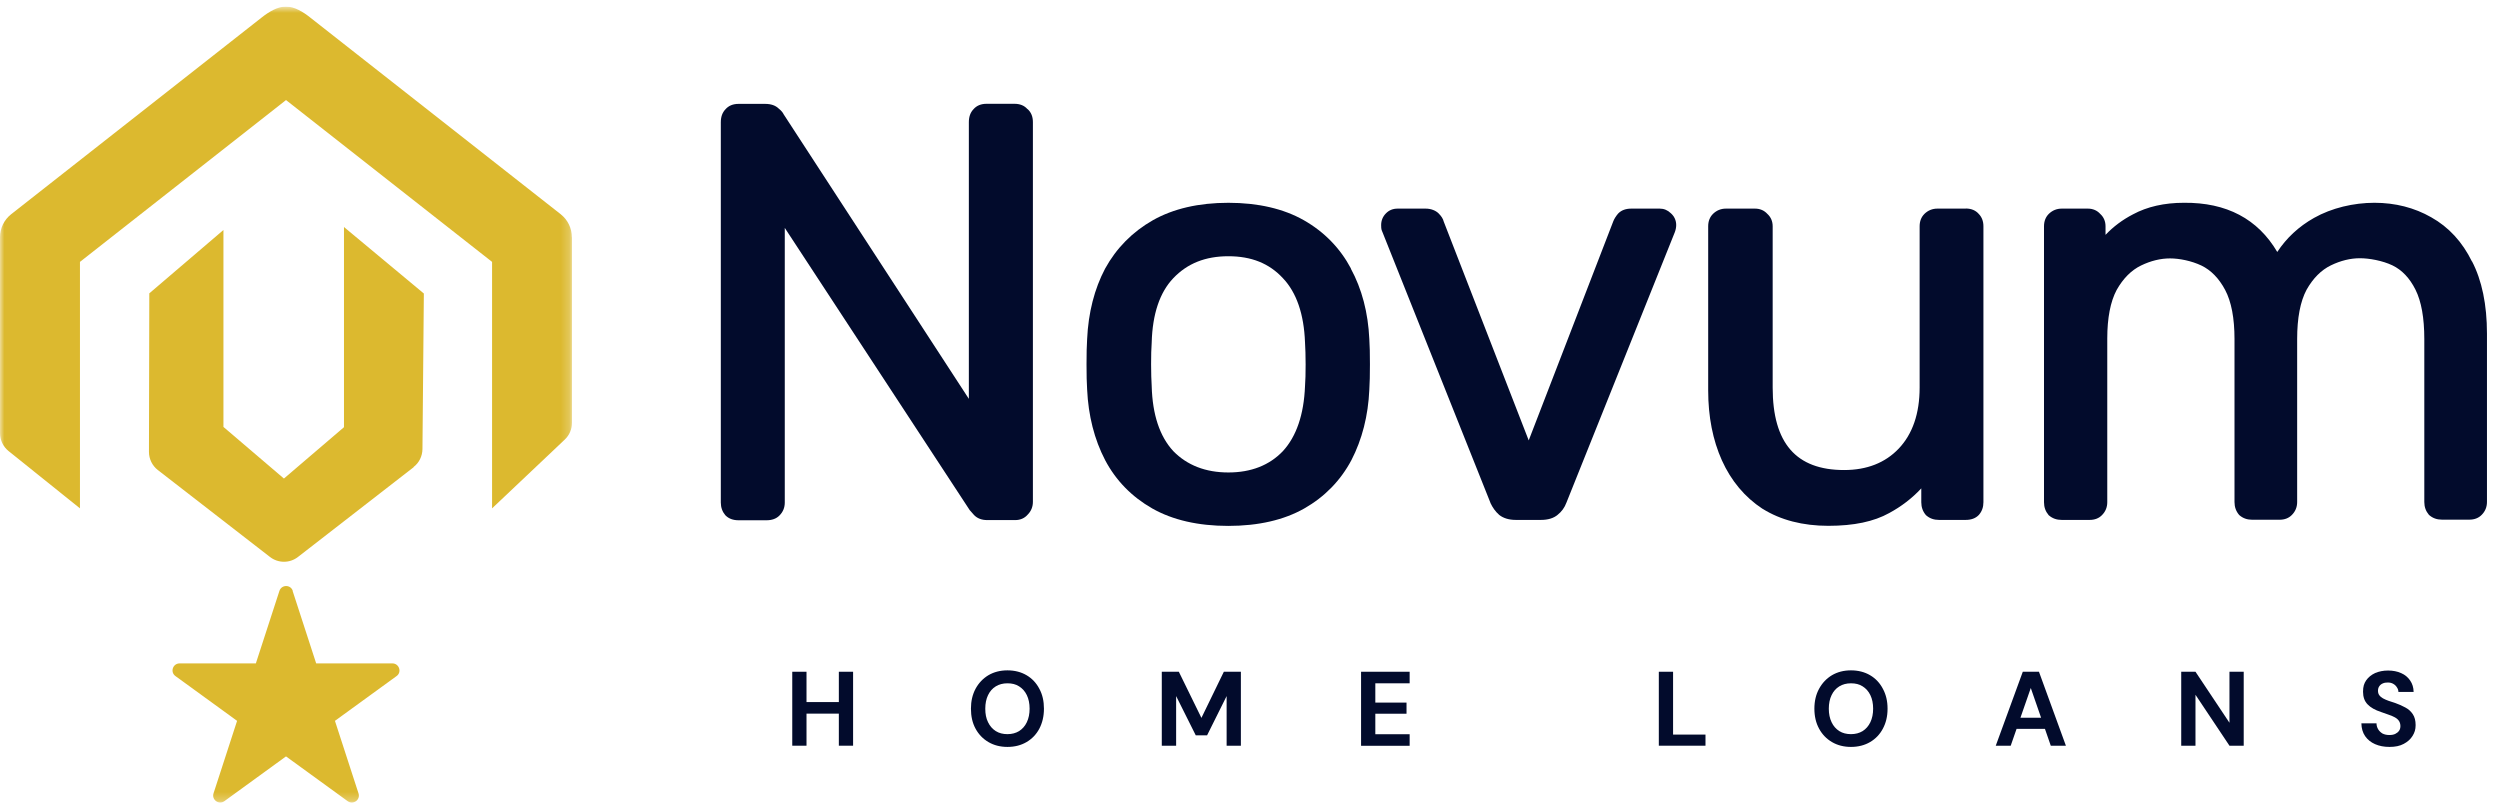 <?xml version="1.0" encoding="UTF-8"?>
<svg xmlns="http://www.w3.org/2000/svg" width="292" height="94" viewBox="0 0 292 94" fill="none">
  <g clip-path="url(#clip0_306_327)">
    <g clip-path="url(#clip1_306_327)">
      <mask id="mask0_306_327" style="mask-type:luminance" maskUnits="userSpaceOnUse" x="0" y="0" width="67" height="94">
        <path d="M66.793 0.765H0V93.747H66.793V0.765Z" fill="white"></path>
      </mask>
      <g mask="url(#mask0_306_327)">
        <path d="M34.178 69.019L36.929 77.485H45.831C46.623 77.485 46.968 78.51 46.318 78.967L39.121 84.195L41.872 92.661C42.126 93.422 41.253 94.041 40.603 93.574L33.406 88.347L26.209 93.574C25.56 94.041 24.697 93.412 24.941 92.661L27.691 84.195L20.494 78.967C19.845 78.5 20.18 77.485 20.982 77.485H29.884L32.635 69.019C32.889 68.258 33.955 68.258 34.198 69.019H34.178Z" fill="#DCB92F"></path>
        <path d="M48.308 54.544C48.958 54.047 49.333 53.275 49.343 52.453L49.506 34.283L40.177 26.517V49.895L33.163 55.894L26.098 49.865V26.863C26.088 26.863 17.439 34.263 17.439 34.263L17.398 52.778C17.398 53.61 17.784 54.392 18.434 54.899L31.529 65.05C32.493 65.802 33.843 65.802 34.807 65.05L48.318 54.565L48.308 54.544Z" fill="#DCB92F"></path>
        <path d="M66.793 27.705C66.793 26.66 66.316 25.675 65.494 25.025L36.228 2.044C35.416 1.394 34.391 0.765 33.396 0.765C32.402 0.765 31.376 1.404 30.564 2.044L1.299 25.025C0.477 25.675 0 26.66 0 27.705V50.596C0 51.407 0.365 52.169 1.005 52.687L9.339 59.376V30.588L33.407 11.687L57.474 30.588V59.376L65.971 51.337C66.509 50.829 66.803 50.129 66.803 49.398V27.715L66.793 27.705Z" fill="#DCB92F"></path>
      </g>
      <path d="M120.004 12.743C119.638 12.327 119.131 12.124 118.491 12.124H115.223C114.583 12.124 114.065 12.337 113.7 12.763C113.345 13.129 113.162 13.636 113.162 14.265V46.586L91.531 13.352C91.439 13.149 91.256 12.925 90.942 12.672C90.576 12.316 90.049 12.134 89.379 12.134H86.252C85.612 12.134 85.095 12.347 84.729 12.773C84.374 13.139 84.191 13.646 84.191 14.276V58.696C84.191 59.275 84.374 59.772 84.719 60.178L84.75 60.208C85.115 60.574 85.623 60.767 86.262 60.767H89.531C90.16 60.767 90.678 60.584 91.043 60.208C91.459 59.792 91.662 59.285 91.662 58.696V26.619L113.253 59.569L113.284 59.609L113.324 59.65C113.396 59.721 113.548 59.894 113.771 60.158L113.802 60.188C114.167 60.553 114.675 60.746 115.314 60.746H118.583C119.171 60.746 119.679 60.523 120.034 60.107C120.44 59.701 120.643 59.193 120.643 58.605V14.255C120.643 13.616 120.43 13.108 120.024 12.743H120.004Z" fill="#020B2C"></path>
      <path d="M157.795 31.37C156.527 28.984 154.679 27.086 152.294 25.726C149.918 24.376 146.944 23.686 143.473 23.686C140.001 23.686 137.037 24.376 134.651 25.726C132.266 27.086 130.398 28.974 129.079 31.37C127.83 33.735 127.119 36.506 126.977 39.602C126.927 40.343 126.906 41.307 126.906 42.556C126.906 43.805 126.927 44.738 126.977 45.5C127.119 48.555 127.82 51.326 129.079 53.742C130.337 56.128 132.195 58.026 134.58 59.386C136.956 60.736 139.95 61.426 143.462 61.426C146.975 61.426 149.969 60.736 152.344 59.386C154.73 58.026 156.577 56.128 157.846 53.742C159.095 51.326 159.805 48.555 159.937 45.51C159.988 44.738 160.008 43.744 160.008 42.556C160.008 41.368 159.988 40.323 159.937 39.612C159.795 36.506 159.064 33.735 157.775 31.37H157.795ZM152.497 42.556C152.497 43.591 152.476 44.444 152.426 45.104C152.294 48.423 151.421 50.971 149.847 52.687C148.274 54.341 146.132 55.184 143.473 55.184C140.813 55.184 138.651 54.341 137.037 52.687C135.453 50.971 134.611 48.433 134.519 45.124V45.104C134.479 44.444 134.448 43.581 134.448 42.556C134.448 41.531 134.469 40.668 134.519 40.008V39.988C134.611 36.689 135.453 34.161 137.037 32.496C138.681 30.771 140.783 29.928 143.473 29.928C146.163 29.928 148.243 30.761 149.847 32.496C151.431 34.161 152.304 36.689 152.426 39.998C152.466 40.678 152.497 41.531 152.497 42.566V42.556Z" fill="#020B2C"></path>
      <path d="M195.151 24.904C194.785 24.548 194.349 24.366 193.862 24.366H190.532C189.903 24.366 189.385 24.548 189.02 24.924L188.989 24.954C188.725 25.269 188.543 25.563 188.431 25.848L178.554 51.438L168.627 25.878C168.555 25.563 168.352 25.249 168.028 24.924C167.703 24.599 167.155 24.366 166.515 24.366H163.247C162.698 24.366 162.242 24.548 161.876 24.924C161.511 25.289 161.318 25.756 161.318 26.294C161.318 26.832 161.379 26.873 161.49 27.157L174.078 58.716V58.736C174.341 59.295 174.676 59.762 175.093 60.127L175.113 60.148C175.61 60.533 176.26 60.726 177.052 60.726H179.975C180.818 60.726 181.467 60.523 181.924 60.137C182.401 59.762 182.746 59.285 182.96 58.706L195.608 27.147C195.719 26.863 195.78 26.568 195.78 26.284C195.78 25.736 195.557 25.259 195.141 24.893L195.151 24.904Z" fill="#020B2C"></path>
      <path d="M229.613 24.366H226.284C225.695 24.366 225.187 24.579 224.771 24.985C224.406 25.35 224.213 25.837 224.213 26.426V45.266C224.213 48.291 223.391 50.697 221.766 52.402C220.193 54.057 218.051 54.9 215.392 54.9C209.778 54.9 207.048 51.753 207.048 45.266V26.426C207.048 25.848 206.834 25.35 206.428 24.985C206.063 24.579 205.566 24.366 204.987 24.366H201.586C200.998 24.366 200.49 24.579 200.074 24.985C199.708 25.35 199.516 25.837 199.516 26.426V45.611C199.516 48.657 200.054 51.408 201.119 53.773C202.195 56.158 203.789 58.067 205.86 59.427H205.87C207.981 60.746 210.57 61.416 213.554 61.416C216.539 61.416 218.873 60.919 220.66 59.924C222.071 59.163 223.33 58.199 224.406 57.041V58.666C224.406 59.244 224.588 59.742 224.933 60.148L224.954 60.178L224.984 60.198C225.39 60.553 225.888 60.726 226.466 60.726H229.593C230.222 60.726 230.74 60.543 231.105 60.168L231.136 60.137C231.491 59.731 231.664 59.234 231.664 58.655V26.426C231.664 25.848 231.481 25.36 231.126 24.995C230.76 24.569 230.242 24.355 229.603 24.355L229.613 24.366Z" fill="#020B2C"></path>
      <path d="M288.732 30.558C287.605 28.253 286.001 26.517 283.971 25.381C282.002 24.254 279.759 23.685 277.332 23.685C274.906 23.685 272.348 24.284 270.278 25.452C268.481 26.467 267.05 27.807 265.984 29.431C263.72 25.573 260.056 23.635 255.082 23.685C252.788 23.685 250.788 24.142 249.133 25.035C247.915 25.665 246.839 26.467 245.926 27.431V26.426C245.926 25.848 245.712 25.35 245.306 24.985C244.941 24.579 244.444 24.366 243.865 24.366H240.81C240.221 24.366 239.713 24.579 239.297 24.985C238.932 25.35 238.739 25.837 238.739 26.426V58.665C238.739 59.244 238.922 59.741 239.267 60.148L239.287 60.178L239.317 60.198C239.723 60.553 240.231 60.726 240.799 60.726H244.068C244.657 60.726 245.144 60.543 245.509 60.168C245.926 59.752 246.129 59.244 246.129 58.655V39.541C246.129 37.145 246.494 35.237 247.225 33.867C247.986 32.517 248.94 31.562 250.067 31.014C251.214 30.456 252.361 30.182 253.458 30.182C254.554 30.182 255.965 30.466 257.122 31.014C258.239 31.552 259.173 32.507 259.893 33.857C260.624 35.227 260.99 37.166 260.99 39.602V58.645C260.99 59.224 261.172 59.721 261.517 60.127L261.538 60.158L261.568 60.178C261.974 60.533 262.472 60.706 263.05 60.706H266.248C266.836 60.706 267.324 60.523 267.689 60.148C268.105 59.731 268.308 59.224 268.308 58.635V39.592C268.308 37.145 268.674 35.217 269.405 33.846C270.166 32.496 271.12 31.542 272.247 30.994C273.394 30.436 274.541 30.162 275.637 30.162C276.734 30.162 278.287 30.446 279.434 30.994C280.55 31.532 281.454 32.486 282.124 33.826C282.814 35.197 283.159 37.135 283.159 39.592V58.635C283.159 59.214 283.342 59.711 283.687 60.117L283.707 60.148L283.738 60.168C284.144 60.523 284.641 60.696 285.22 60.696H288.417C289.006 60.696 289.493 60.513 289.859 60.137C290.275 59.721 290.478 59.214 290.478 58.625V38.962C290.478 35.592 289.889 32.74 288.722 30.507L288.732 30.558Z" fill="#020B2C"></path>
      <path d="M97.977 87.098V78.46H99.641V87.098H97.977ZM92.536 87.098V78.46H94.2V87.098H92.536ZM93.967 83.352V82.002H98.261V83.352H93.967Z" fill="#020B2C"></path>
      <path d="M117.669 87.24C116.827 87.24 116.086 87.047 115.446 86.672C114.807 86.296 114.299 85.768 113.944 85.109C113.578 84.439 113.406 83.657 113.406 82.774C113.406 81.891 113.588 81.119 113.944 80.449C114.309 79.779 114.807 79.251 115.446 78.866C116.086 78.49 116.827 78.297 117.669 78.297C118.512 78.297 119.263 78.49 119.902 78.866C120.542 79.241 121.039 79.769 121.395 80.449C121.76 81.119 121.933 81.891 121.933 82.774C121.933 83.657 121.75 84.428 121.395 85.109C121.039 85.778 120.542 86.296 119.902 86.672C119.263 87.047 118.522 87.24 117.669 87.24ZM117.669 85.748C118.197 85.748 118.644 85.626 119.029 85.393C119.415 85.149 119.72 84.804 119.933 84.357C120.146 83.911 120.258 83.383 120.258 82.774C120.258 82.165 120.146 81.627 119.933 81.19C119.72 80.744 119.415 80.409 119.029 80.165C118.654 79.921 118.197 79.81 117.669 79.81C117.141 79.81 116.695 79.932 116.309 80.165C115.923 80.398 115.619 80.744 115.405 81.19C115.192 81.627 115.081 82.155 115.081 82.774C115.081 83.393 115.182 83.911 115.405 84.357C115.619 84.804 115.923 85.149 116.309 85.393C116.695 85.636 117.151 85.748 117.669 85.748Z" fill="#020B2C"></path>
      <path d="M135.697 87.098V78.46H137.687L140.326 83.85L142.945 78.46H144.935V87.098H143.27V81.302L140.986 85.89H139.666L137.372 81.302V87.098H135.707H135.697Z" fill="#020B2C"></path>
      <path d="M158.973 87.098V78.46H164.647V79.81H160.638V82.063H164.282V83.363H160.638V85.758H164.647V87.108H158.973V87.098Z" fill="#020B2C"></path>
      <path d="M193.75 87.098V78.46H195.415V85.799H199.201V87.098H193.75Z" fill="#020B2C"></path>
      <path d="M216.194 87.24C215.351 87.24 214.61 87.047 213.971 86.672C213.331 86.296 212.824 85.768 212.469 85.109C212.103 84.439 211.92 83.657 211.92 82.774C211.92 81.891 212.103 81.119 212.469 80.449C212.834 79.779 213.331 79.251 213.971 78.866C214.61 78.49 215.351 78.297 216.194 78.297C217.036 78.297 217.788 78.49 218.427 78.866C219.067 79.241 219.564 79.769 219.919 80.449C220.285 81.119 220.467 81.891 220.467 82.774C220.467 83.657 220.285 84.428 219.919 85.109C219.564 85.778 219.067 86.296 218.427 86.672C217.788 87.047 217.036 87.24 216.194 87.24ZM216.194 85.748C216.722 85.748 217.168 85.626 217.554 85.393C217.94 85.149 218.244 84.804 218.458 84.357C218.671 83.911 218.782 83.383 218.782 82.774C218.782 82.165 218.671 81.627 218.458 81.19C218.244 80.744 217.94 80.409 217.554 80.165C217.179 79.921 216.722 79.81 216.194 79.81C215.666 79.81 215.219 79.932 214.834 80.165C214.448 80.398 214.143 80.744 213.93 81.19C213.717 81.627 213.605 82.155 213.605 82.774C213.605 83.393 213.717 83.911 213.93 84.357C214.143 84.804 214.448 85.149 214.834 85.393C215.219 85.636 215.676 85.748 216.194 85.748Z" fill="#020B2C"></path>
      <path d="M233.105 87.098L236.262 78.46H238.15L241.297 87.098H239.531L237.196 80.358L234.851 87.098H233.095H233.105ZM234.496 85.129L234.943 83.829H239.338L239.775 85.129H234.506H234.496Z" fill="#020B2C"></path>
      <path d="M254.767 87.098V78.46H256.432L260.401 84.418V78.46H262.066V87.098H260.401L256.432 81.15V87.098H254.767Z" fill="#020B2C"></path>
      <path d="M279.079 87.24C278.449 87.24 277.891 87.129 277.404 86.915C276.917 86.702 276.531 86.388 276.247 85.981C275.962 85.565 275.82 85.068 275.81 84.489H277.576C277.576 84.743 277.647 84.977 277.769 85.18C277.891 85.383 278.064 85.545 278.277 85.677C278.5 85.789 278.764 85.85 279.068 85.85C279.373 85.85 279.556 85.809 279.749 85.728C279.941 85.636 280.094 85.515 280.205 85.362C280.317 85.21 280.368 85.017 280.368 84.804C280.368 84.591 280.307 84.347 280.185 84.185C280.073 84.022 279.901 83.88 279.688 83.769C279.485 83.657 279.241 83.555 278.957 83.464C278.683 83.363 278.399 83.261 278.094 83.159C277.414 82.936 276.886 82.642 276.531 82.266C276.175 81.901 276.003 81.403 276.003 80.794C276.003 80.185 276.125 79.83 276.368 79.465C276.622 79.099 276.977 78.815 277.414 78.612C277.861 78.419 278.368 78.318 278.926 78.318C279.485 78.318 280.023 78.419 280.459 78.622C280.906 78.815 281.251 79.109 281.505 79.485C281.769 79.861 281.901 80.307 281.911 80.815H280.134C280.134 80.622 280.073 80.449 279.962 80.287C279.86 80.114 279.718 79.982 279.546 79.881C279.363 79.769 279.15 79.718 278.906 79.718C278.693 79.718 278.49 79.739 278.317 79.82C278.145 79.891 278.003 80.003 277.901 80.155C277.8 80.297 277.749 80.47 277.749 80.683C277.749 80.896 277.8 81.058 277.901 81.2C278.003 81.343 278.155 81.464 278.327 81.566C278.51 81.667 278.723 81.759 278.967 81.85C279.211 81.931 279.485 82.023 279.769 82.114C280.195 82.266 280.591 82.439 280.957 82.642C281.322 82.835 281.606 83.099 281.819 83.424C282.033 83.748 282.144 84.165 282.144 84.692C282.144 85.22 282.022 85.565 281.789 85.951C281.555 86.337 281.2 86.651 280.754 86.885C280.307 87.129 279.759 87.24 279.089 87.24H279.079Z" fill="#020B2C"></path>
    </g>
  </g>
  <defs>
    <clipPath id="clip0_306_327">
      <rect width="291.838" height="93.084" fill="white" transform="translate(0 0.765)"></rect>
    </clipPath>
    <clipPath id="clip1_306_327">
      <rect width="291.838" height="93.084" fill="white" transform="translate(0 0.765)"></rect>
    </clipPath>
  </defs>
</svg>
